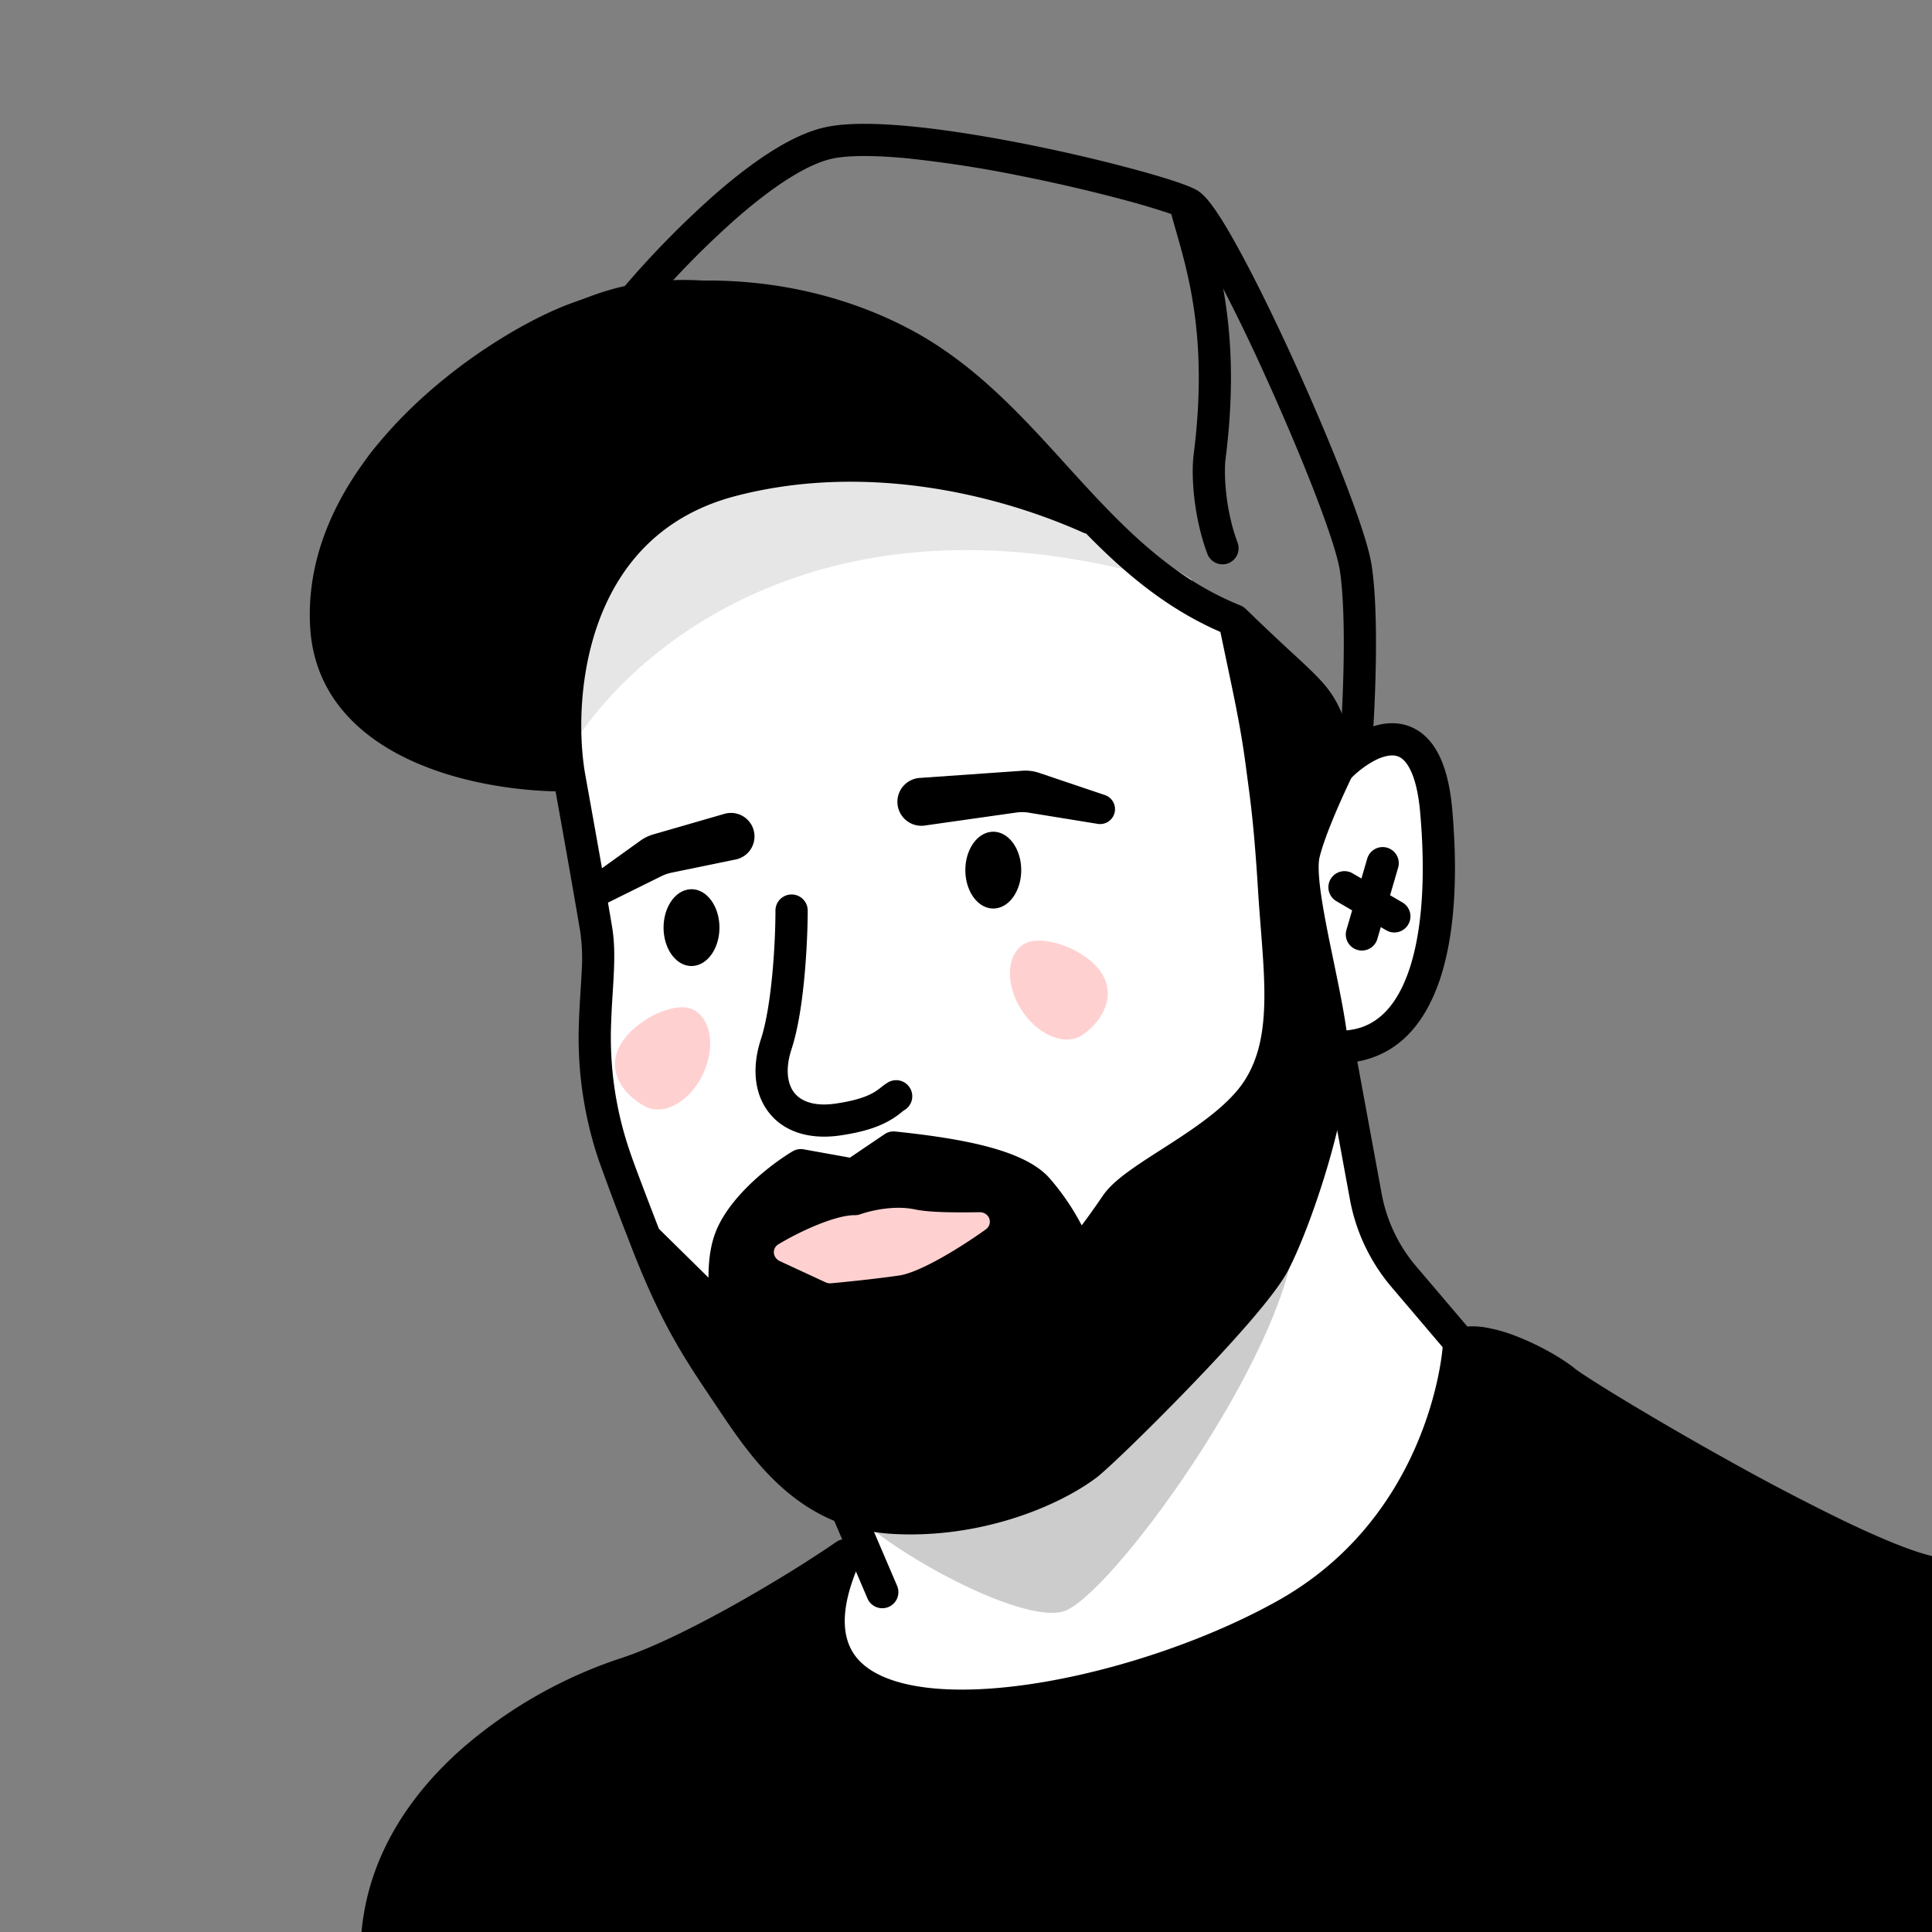 <svg xmlns="http://www.w3.org/2000/svg" width="45" height="45" fill="none"><rect width="100%" height="100%" fill="#808080" stroke="none"/><g clip-path="url(#a)"><path fill="#fff" d="M13.948 24.17c.096 1.823.92 4.158 1.32 5.098l3.059 3.36 1.68 3.358-1.26 1.8.6 2.279 4.078 1.26 7.977-2.7 3.36-6.538-2.7-3.179-1.08-4.258c1.74-.48 2.46-1.38 2.64-4.319.144-2.351-.5-3.019-.84-3.059l-1.8.54-1.739-2.04-1.5-2.279-4.018-2.519-4.379-.9-4.498-.3-1.74 6.418c.24 1.9.744 6.154.84 7.978Z"/><path fill="#000" fill-rule="evenodd" d="M20.826 8.324c-2.636-1.388-5.651-1.21-7.432-.49-.892.36-2.31 1.203-3.475 2.39-1.167 1.188-2.034 2.671-1.947 4.322.065 1.244.882 2.029 1.979 2.515.938.416 2.03.587 2.875.618-.095-.974-.028-2.29.441-3.527.55-1.451 1.66-2.801 3.691-3.328 2.522-.654 5.098-.323 7.186.36-1.015-1.115-2-2.166-3.318-2.86Zm4.473 4.104a.373.373 0 0 1-.072-.024c-2.157-.962-5.178-1.607-8.08-.854-1.753.454-2.697 1.6-3.179 2.868-.486 1.283-.492 2.684-.345 3.576.14.775.464 2.575.633 3.59.06.357.058.718.041 1.082-.007.157-.017.307-.026.46-.014.22-.028.443-.036.695a8.18 8.18 0 0 0 .43 2.983c.112.34.478 1.288.656 1.75l.026.067 1.155 1.138c0-.35.034-.78.21-1.165.183-.403.504-.774.822-1.072.322-.3.667-.55.925-.704a.375.375 0 0 1 .259-.048l1.078.194.808-.547a.375.375 0 0 1 .25-.062c.566.06 1.292.148 1.949.303.329.078.65.175.931.3.276.122.54.283.727.502a5.644 5.644 0 0 1 .734 1.081c.155-.204.328-.45.494-.693.16-.235.43-.448.704-.64.197-.139.426-.285.658-.434l.29-.187c.68-.442 1.32-.904 1.653-1.427.33-.518.445-1.131.455-1.88.007-.515-.036-1.061-.083-1.663-.022-.287-.046-.586-.065-.9-.088-1.421-.17-2.021-.237-2.524l-.036-.27c-.112-.877-.256-1.555-.445-2.451l-.158-.753c-1.266-.55-2.247-1.391-3.126-2.29Zm4.067 3.122.224.209.109.1c.292.272.466.438.592.589.218.263.297.48.549 1.262-.251.516-.694 1.493-.837 2.094a1.059 1.059 0 0 0-.01.047c-.068-.887-.132-1.356-.186-1.756l-.035-.267a27.088 27.088 0 0 0-.406-2.277Zm.736 5.846.009.12c.048.622.095 1.224.088 1.775-.01.812-.136 1.586-.572 2.271-.433.68-1.212 1.222-1.878 1.654-.106.07-.21.136-.309.2-.225.144-.432.277-.617.406-.272.19-.439.338-.515.45-.19.278-.4.575-.585.812a4.196 4.196 0 0 1-.267.315 1.434 1.434 0 0 1-.131.123.644.644 0 0 1-.185.108.375.375 0 0 1-.498-.405.43.43 0 0 0-.025-.12 1.87 1.87 0 0 0-.136-.313 4.906 4.906 0 0 0-.59-.846c-.083-.097-.233-.202-.46-.302a4.684 4.684 0 0 0-.8-.256 14.702 14.702 0 0 0-1.72-.273l-.822.555a.375.375 0 0 1-.276.059l-1.085-.195c-.2.13-.447.317-.681.536-.287.268-.528.56-.653.835-.118.26-.146.59-.142.933.002.112.006.213.01.313.002.054.005.107.006.162.005.13.008.296-.023.43a.375.375 0 0 1-.629.181l-.453-.446c.338.65.658 1.126 1.019 1.664l.183.272c.849 1.274 1.74 2.467 3.47 2.564 1.84.105 3.48-.58 4.252-1.16.078-.059.348-.305.74-.685.382-.37.86-.847 1.344-1.348a37.5 37.5 0 0 0 1.365-1.482c.405-.47.692-.847.806-1.067.258-.498.615-1.43.894-2.397.282-.98.463-1.923.415-2.466-.041-.468-.176-1.118-.318-1.805l-.114-.556a29.03 29.03 0 0 1-.117-.616Zm-5.256 7.548ZM12.94 18.432c-.932-.02-2.194-.197-3.293-.685-1.238-.549-2.338-1.527-2.424-3.162-.103-1.948.922-3.626 2.161-4.887 1.242-1.264 2.747-2.162 3.728-2.56 1.965-.794 5.213-.978 8.064.522 1.497.788 2.593 1.995 3.638 3.146.08.09.161.178.242.266 1.134 1.244 2.25 2.391 3.836 3.03a.376.376 0 0 1 .122.079c.461.448.811.773 1.086 1.028l.109.1c.284.264.496.464.658.66.328.394.448.765.695 1.537l.038.119a.375.375 0 0 1-.021.282c-.233.466-.712 1.506-.846 2.07-.028.12-.027.355.017.712.043.34.118.745.204 1.175l.108.523c.143.693.29 1.404.336 1.92.061.697-.16 1.76-.442 2.74-.286.993-.659 1.976-.948 2.534-.16.31-.504.747-.904 1.212-.41.474-.905 1.007-1.394 1.513-.489.507-.973.99-1.361 1.366-.379.367-.687.652-.812.746-.904.679-2.718 1.424-4.744 1.31-2.136-.122-3.213-1.639-4.052-2.898a95.229 95.229 0 0 0-.181-.27c-.635-.946-1.174-1.748-1.884-3.594l-.054-.14a65.213 65.213 0 0 1-.67-1.784 8.927 8.927 0 0 1-.467-3.244c.008-.255.024-.51.039-.746.01-.15.018-.293.024-.42a4.406 4.406 0 0 0-.032-.924c-.149-.893-.418-2.403-.576-3.276Z" clip-rule="evenodd"/><path fill="#000" fill-rule="evenodd" d="M18.438 20.834c.207 0 .375.168.375.375 0 .346-.019.917-.074 1.515-.054.59-.146 1.236-.304 1.717-.155.475-.086.816.063 1.008.143.184.437.332.963.256.46-.067.706-.16.848-.236a1.21 1.21 0 0 0 .173-.112l.029-.022c.04-.032.099-.078.151-.11a.375.375 0 1 1 .398.635.6.6 0 0 0-.054.04 1.948 1.948 0 0 1-.345.231c-.238.127-.571.24-1.092.316-.701.102-1.305-.076-1.663-.538-.352-.453-.387-1.077-.184-1.7.13-.398.217-.975.27-1.554.053-.573.07-1.12.07-1.446 0-.207.168-.375.376-.375Zm2.749-17.141c-.82-.08-1.472-.081-1.853.014-.624.156-1.44.723-2.25 1.439a21.006 21.006 0 0 0-1.988 2.036.375.375 0 0 1-.572-.486 21.782 21.782 0 0 1 2.064-2.112c.813-.718 1.748-1.4 2.564-1.604.518-.13 1.285-.114 2.109-.033.839.083 1.786.24 2.693.421.908.182 1.781.39 2.472.578.346.093.648.182.888.26.23.076.43.15.551.216.105.058.193.15.259.227.072.085.149.19.227.307.158.235.338.544.53.899.387.71.837 1.633 1.27 2.585.433.953.852 1.94 1.177 2.782.32.828.563 1.553.623 1.963.178 1.202.074 3.345.003 4.25a.375.375 0 0 1-.748-.058c.072-.91.167-2.975.003-4.083-.046-.313-.257-.962-.58-1.802-.32-.826-.732-1.8-1.16-2.741a42.129 42.129 0 0 0-1.246-2.538 11.149 11.149 0 0 0-.495-.84 2.624 2.624 0 0 0-.175-.237.427.427 0 0 0-.058-.061 3.335 3.335 0 0 0-.414-.156 17.925 17.925 0 0 0-.85-.25 38.722 38.722 0 0 0-2.424-.565 27.688 27.688 0 0 0-2.62-.41Zm9.805 16.784a.375.375 0 0 1 .513-.135l1.161.678a.375.375 0 1 1-.378.648l-1.161-.678a.375.375 0 0 1-.135-.513Z" clip-rule="evenodd"/><path fill="#000" fill-rule="evenodd" d="M32.31 19.745a.375.375 0 0 1 .255.465l-.484 1.66a.375.375 0 1 1-.72-.21l.484-1.66a.375.375 0 0 1 .465-.255ZM27.541 4.487a.376.376 0 0 1 .457.27c.034.136.077.284.123.447.302 1.05.778 2.712.426 5.472-.047.372 0 1.227.278 1.96a.375.375 0 1 1-.702.266c-.32-.85-.383-1.829-.32-2.32.332-2.603-.106-4.134-.403-5.174a22.57 22.57 0 0 1-.13-.465.375.375 0 0 1 .271-.456Z" clip-rule="evenodd"/><path fill="#000" d="M17.123 32.688c-.683-1.078-1.692-3.174-2.111-4.087l1.872 1.828c-.157-1.418 1.058-3.074 1.69-3.46l1.428.419.886-.739 3.242.739 1.063 1.59 1.273-1.59 2.83-1.707.494-1.752-.224-4.627-.27-1.796-.45-2.78c.898.394 2.052 2.12 2.292 2.78l-.63 1.796v.764l.63 5.076-1.348 4.312-2.74 3.234c-.779.644-2.453 1.968-2.92 2.111-.584.18-2.38.764-3.773.54-1.392-.225-2.38-1.303-3.234-2.65Z"/><path fill="#000" fill-rule="evenodd" d="M31.984 17.733a2.34 2.34 0 0 0-.513.391.375.375 0 1 1-.53-.53 3.1 3.1 0 0 1 .684-.52c.258-.14.573-.252.9-.225.35.03.663.212.89.56.217.333.352.806.409 1.433.136 1.518.069 2.957-.307 4.032-.19.541-.464 1.012-.85 1.35a2.157 2.157 0 0 1-1.46.532.375.375 0 0 1 0-.75c.4 0 .713-.126.966-.347.26-.226.474-.57.636-1.032.324-.929.4-2.243.268-3.717-.051-.57-.168-.904-.29-1.09-.11-.17-.222-.215-.323-.223-.125-.01-.289.031-.48.136Z" clip-rule="evenodd"/><path fill="#FED1D0" d="M19.909 28.304c-.436-.005-1.261.365-1.778.678-.158.096-.134.314.033.392l1.066.494c.04.018.083.026.127.022.33-.03 1.018-.099 1.586-.181.461-.067 1.353-.6 2.012-1.069.19-.135.092-.408-.141-.405-.533.008-1.154.008-1.5-.065-.48-.102-1.025.024-1.287.116a.345.345 0 0 1-.118.018Z"/><path fill="#000" fill-rule="evenodd" d="M31.124 24.133c.204-.038.4.097.437.3l.62 3.368a3.62 3.62 0 0 0 .802 1.692l1.696 1.994a.375.375 0 0 1-.572.486l-1.695-1.994a4.375 4.375 0 0 1-.97-2.043l-.619-3.367a.375.375 0 0 1 .301-.436ZM19.627 34.927c.19-.081.41.007.492.197l.776 1.812a.375.375 0 1 1-.69.295l-.775-1.811a.375.375 0 0 1 .197-.493Z" clip-rule="evenodd"/><path fill="#000" d="M14.548 38.989c1.512-.482 4.02-1.988 5.141-2.764-2.27 5.086 5.97 3.802 10.28 1.372 3.449-1.944 3.971-5.58 4.013-6.27.551-.266 1.939.417 2.461.839.522.422 6.402 3.934 8.423 4.43 1.617.397 5.117 8.272 5.884 9.904l-40.23 4.575c-.63-.709-1.862-2.854-1.745-5.765.146-3.64 3.88-5.718 5.772-6.321Z"/><path fill="#000" fill-rule="evenodd" d="M35.086 31.838c.453.18.896.438 1.121.62.156.125.647.439 1.294.83.66.398 1.512.894 2.41 1.393.897.498 1.845 1 2.697 1.41.845.407 1.622.735 2.169.87.096.023.266.124.507.37.231.235.49.563.767.964.555.8 1.16 1.858 1.744 2.965.961 1.821 1.85 3.745 2.35 4.828l.046.098-39.51 4.494c-.604-.772-1.636-2.735-1.53-5.355.067-1.684.964-3.025 2.105-4.033a10.067 10.067 0 0 1 3.406-1.946c.794-.253 1.826-.765 2.786-1.301.55-.307 1.084-.626 1.547-.917-.173.844-.02 1.538.463 2.055.631.675 1.722.916 2.902.922 2.392.01 5.593-.94 7.794-2.181 3.267-1.843 4.025-5.123 4.174-6.28.04 0 .086.005.14.014.18.027.392.09.618.18Zm-.503-.922c-.242-.037-.524-.042-.764.074a.375.375 0 0 0-.211.315c-.04.645-.542 4.115-3.822 5.965-2.11 1.19-5.184 2.095-7.422 2.084-1.135-.005-1.949-.245-2.358-.683-.37-.396-.515-1.082.026-2.293a.375.375 0 0 0-.556-.462c-.55.381-1.447.945-2.394 1.474-.952.531-1.93 1.013-2.648 1.242a10.817 10.817 0 0 0-3.675 2.098c-1.236 1.092-2.28 2.61-2.358 4.565-.12 3.017 1.151 5.255 1.84 6.03a.375.375 0 0 0 .323.123l40.228-4.575a.375.375 0 0 0 .297-.532 98.567 98.567 0 0 1-.26-.56c-.498-1.08-1.399-3.03-2.37-4.871-.59-1.116-1.21-2.204-1.791-3.042a8.247 8.247 0 0 0-.849-1.062c-.262-.267-.555-.499-.863-.574-.464-.114-1.18-.411-2.023-.816a52.878 52.878 0 0 1-2.658-1.39 77.983 77.983 0 0 1-2.386-1.38c-.665-.402-1.104-.686-1.21-.772-.297-.24-.81-.533-1.318-.734a3.716 3.716 0 0 0-.778-.224Z" clip-rule="evenodd"/><path fill="#000" d="M16.738 11.33c-3.397.783-3.784 4.71-3.552 6.574-1.32 0-4.206-.4-5.186-2-1.226-2.001.286-4.003.653-4.9.368-.899 3.512-3.145 4.533-3.595 1.02-.45 2.551-1.177 6.207 0 3.115 1.003 3.885 2.287 4.933 3.594.667.517 1.601 1.348 0 .531-2-1.02-3.34-1.184-7.588-.205Z"/><path fill="#000" fill-rule="evenodd" d="M15.278 6.55c1.009-.094 2.34.025 4.192.621 1.583.51 2.585 1.096 3.327 1.731.602.515 1.03 1.06 1.446 1.593l.26.329c.163.127.341.272.495.408.154.135.307.281.385.395.02.03.046.071.061.12a.29.29 0 0 1-.03.252.292.292 0 0 1-.226.127.51.51 0 0 1-.148-.014c-.162-.037-.43-.153-.827-.355-.981-.5-1.78-.782-2.849-.826-1.08-.044-2.45.153-4.57.642-1.595.368-2.487 1.468-2.959 2.726-.475 1.266-.513 2.671-.401 3.574l.035.281h-.283c-.68 0-1.756-.102-2.792-.41-1.027-.306-2.068-.83-2.608-1.71-.662-1.082-.58-2.164-.295-3.069A8.04 8.04 0 0 1 8 11.754c.058-.116.113-.223.164-.321.109-.209.198-.38.257-.525.06-.147.168-.303.297-.458.132-.159.296-.33.482-.505.371-.353.838-.738 1.322-1.106.962-.732 2.023-1.421 2.562-1.659l.059-.026c.504-.222 1.161-.512 2.134-.604ZM13.34 7.614l-.053.024c-.482.212-1.504.87-2.461 1.599a15.98 15.98 0 0 0-1.281 1.07 5.529 5.529 0 0 0-.441.462 1.408 1.408 0 0 0-.22.329c-.067.166-.174.37-.288.591-.05.095-.1.191-.15.29a7.5 7.5 0 0 0-.478 1.136c-.258.82-.317 1.74.245 2.658.44.72 1.332 1.197 2.323 1.492.85.252 1.735.36 2.372.384-.078-.956-.002-2.295.46-3.525.512-1.368 1.512-2.622 3.314-3.038 2.127-.491 3.552-.702 4.703-.654 1.044.043 1.853.298 2.745.726-.1-.124-.196-.247-.29-.368-.415-.528-.807-1.028-1.368-1.508-.683-.584-1.623-1.142-3.155-1.635-1.805-.58-3.067-.686-3.992-.599-.891.084-1.486.346-1.985.566Z" clip-rule="evenodd"/><path fill="#000" d="M24.745 37.54c-1.045.258-4.066-1.443-4.826-2.283l10.25-6.51c-.22 2.86-4.379 8.537-5.424 8.794Z" opacity=".2"/><path fill="#FED1D0" d="M16.132 23.509c.432.204.54.879.243 1.507-.297.628-.888.972-1.32.768-.43-.204-.94-.746-.643-1.374.297-.629 1.289-1.105 1.72-.901Zm7.706-1.513c-.402.258-.422.941-.047 1.526.376.585 1.006.85 1.408.592.401-.258.837-.861.46-1.446-.375-.585-1.42-.93-1.821-.672Z"/><path fill="#000" d="M23.786 20.267c0-.493-.291-.894-.65-.894-.36 0-.651.4-.651.894s.291.894.65.894c.36 0 .651-.4.651-.894Zm-7.029 1.339c0-.494-.291-.894-.65-.894-.36 0-.651.4-.651.894s.291.894.65.894c.36 0 .651-.4.651-.894Zm7.212-2.676 1.602.26a.347.347 0 0 0 .166-.671l-1.533-.517a.999.999 0 0 0-.39-.05l-2.412.169a.558.558 0 1 0 .117 1.11l2.149-.305a1 1 0 0 1 .3.003Zm-8.564 1.478-1.475.73a.347.347 0 0 1-.357-.593l1.337-.96a.998.998 0 0 1 .306-.15l1.668-.482a.548.548 0 1 1 .262 1.064l-1.498.308a.999.999 0 0 0-.243.083Z"/><path fill="#000" d="M26.58 13.36c-7.836-2.03-12.233 2.066-13.453 4.367v-4.071l1.003-1.889 3.54-1.062 7.434 1.062 1.475 1.593Z" opacity=".1"/></g><defs><clipPath id="a"><path fill="#fff" d="M45 0H0v45h45z"/></clipPath></defs></svg>